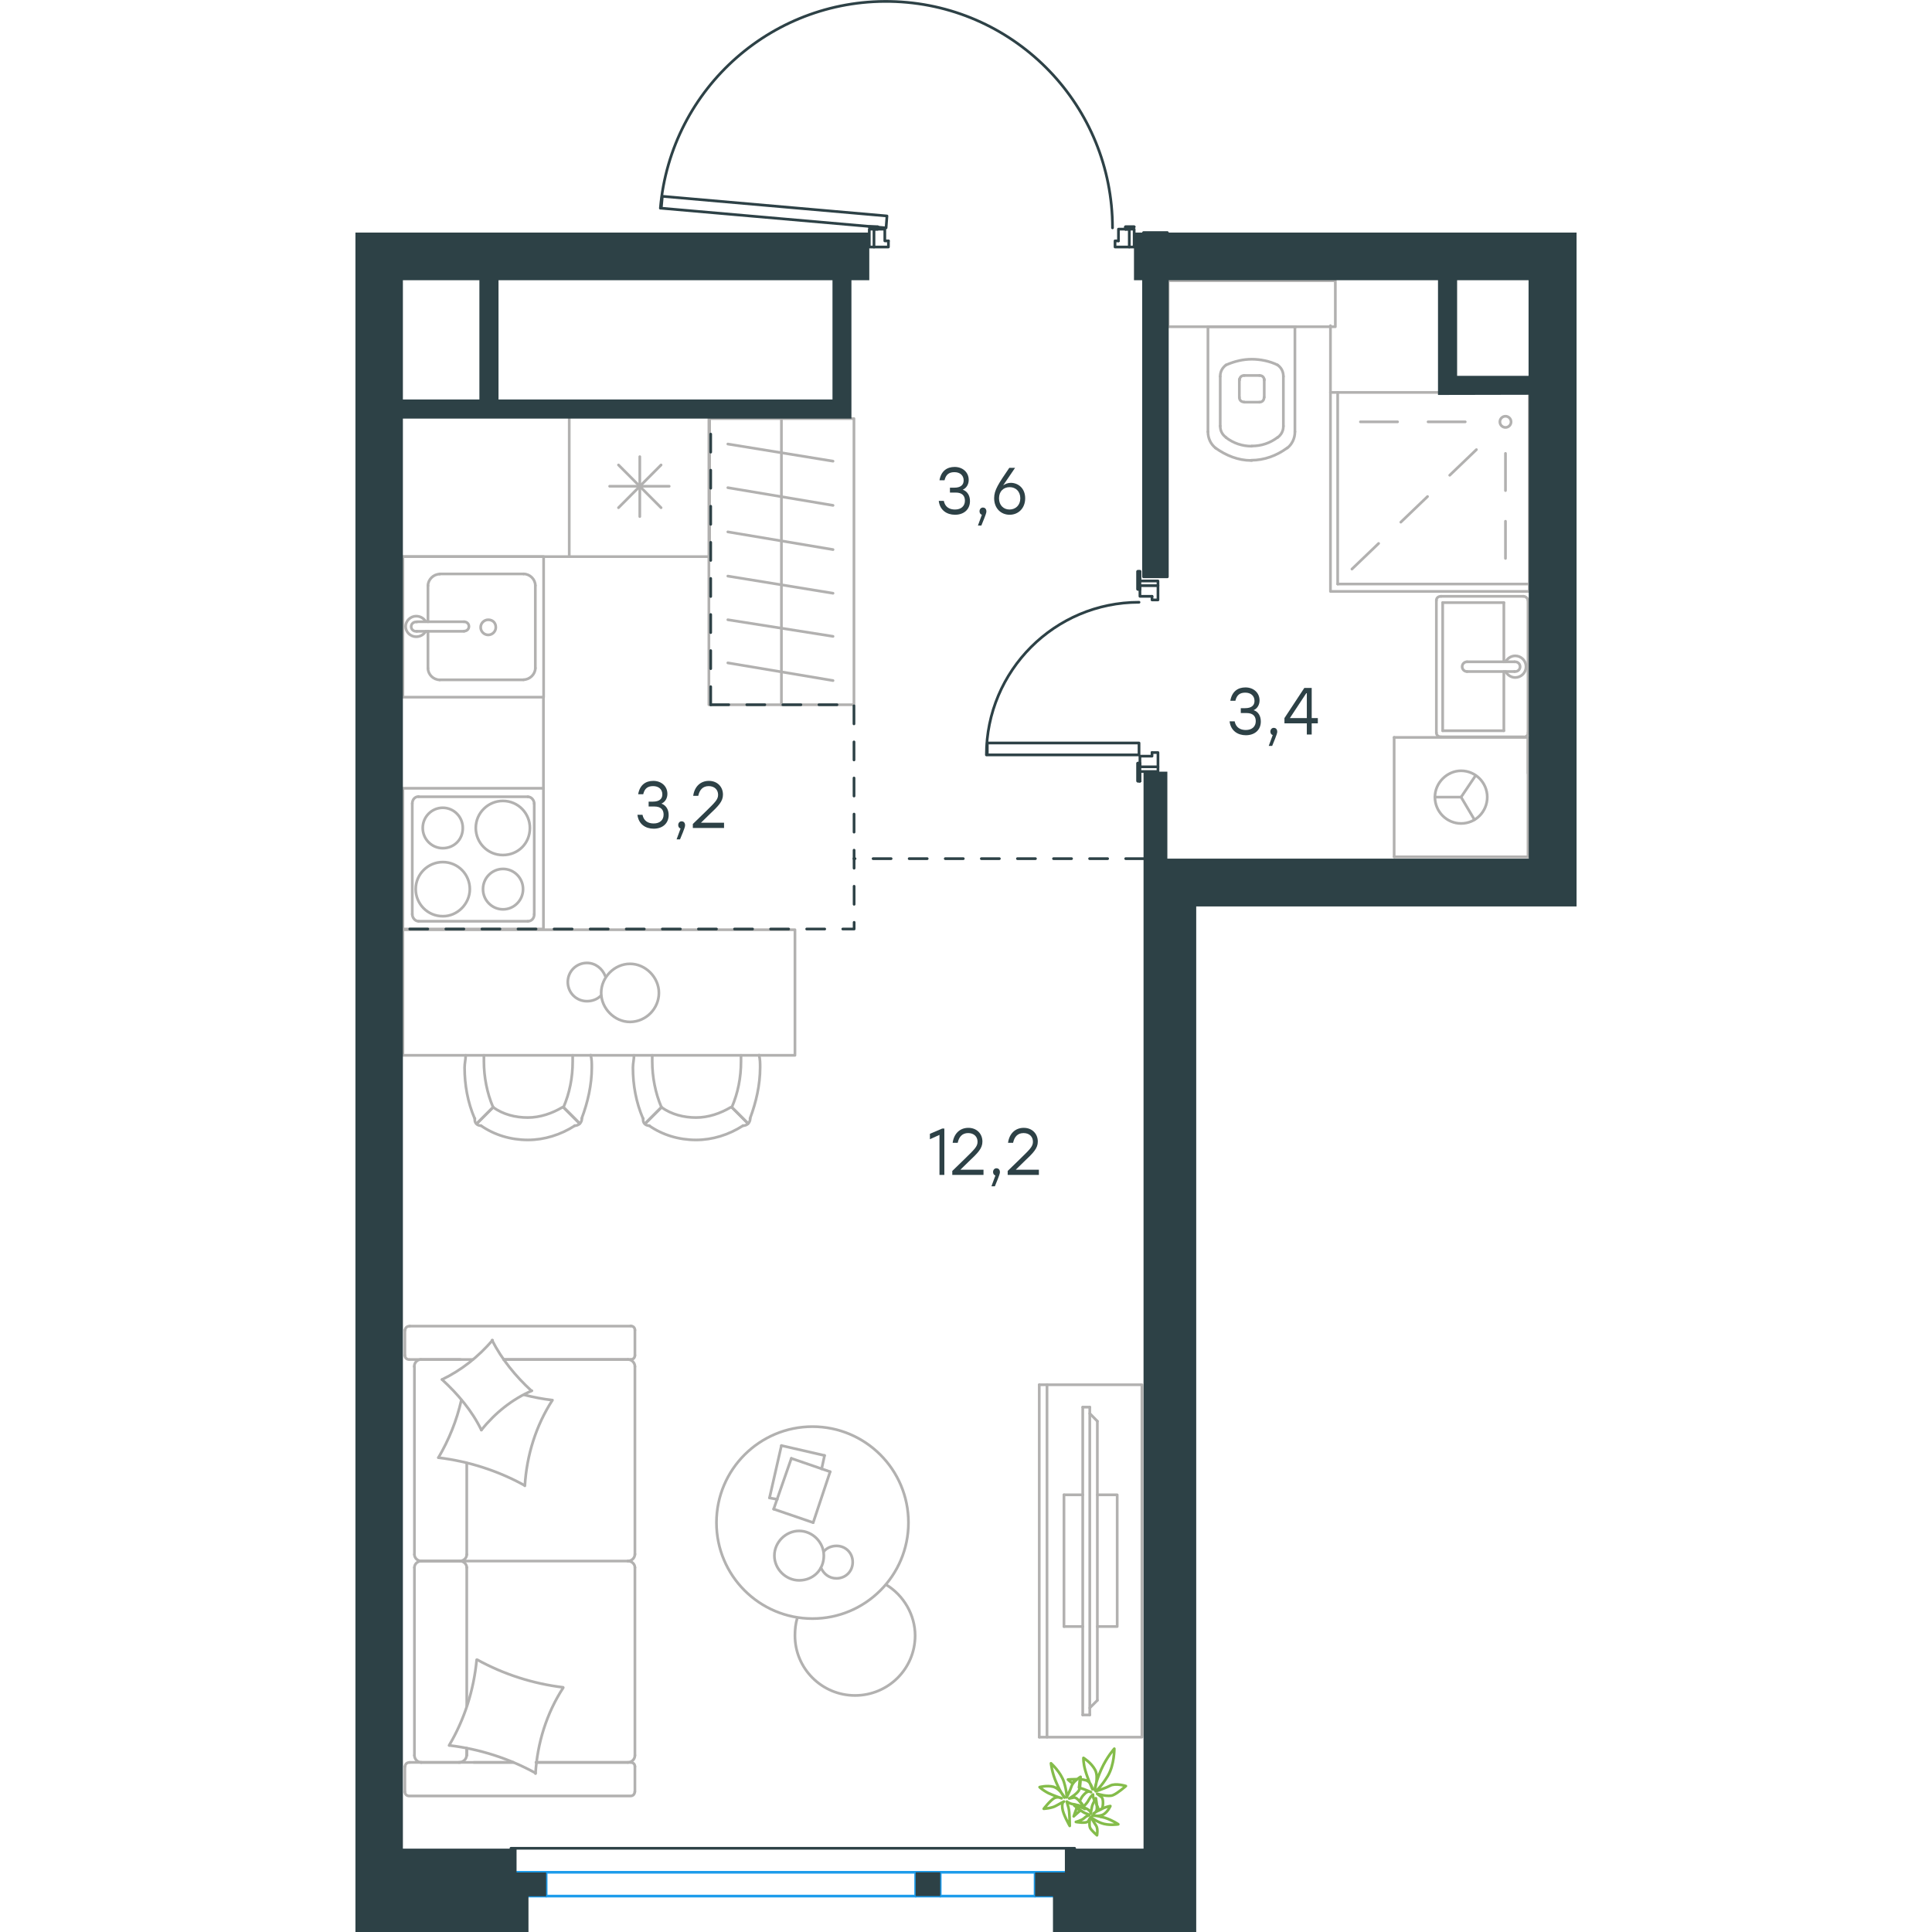 <?xml version="1.0" encoding="utf-8"?>
<!-- Generator: Adobe Illustrator 26.5.0, SVG Export Plug-In . SVG Version: 6.00 Build 0)  -->
<svg version="1.1" id="Слой_1" xmlns="http://www.w3.org/2000/svg" xmlns:xlink="http://www.w3.org/1999/xlink" x="0px" y="0px"
	 viewBox="0 0 676.8 1070.8" style="enable-background:new 0 0 676.8 1070.8;" xml:space="preserve" width="200" height="200">
<style type="text/css">
	.st0{fill:none;stroke:#B2B1B0;stroke-width:1.5;stroke-linecap:round;stroke-linejoin:round;stroke-miterlimit:22.926;}
	.st1{fill:none;stroke:#1D9CEB;stroke-width:1.5;stroke-linecap:round;stroke-linejoin:round;stroke-miterlimit:22.926;}
	.st2{fill:none;stroke:#2D4146;stroke-width:1.5;stroke-linecap:round;stroke-linejoin:round;stroke-miterlimit:10;}
	
		.st3{fill:none;stroke:#2D4146;stroke-width:1.5;stroke-linecap:round;stroke-linejoin:round;stroke-miterlimit:10;stroke-dasharray:10;}
	.st4{fill:none;stroke:#2D4146;stroke-width:1.5;stroke-linecap:round;stroke-linejoin:round;stroke-miterlimit:22.926;}
	.st5{fill:#2D4146;}
	.st6{fill:none;stroke:#84BC4A;stroke-width:1.5;stroke-linecap:round;stroke-linejoin:round;stroke-miterlimit:22.926;}
</style>
<g>
	<line class="st0" x1="61.7" y1="945.4" x2="61.7" y2="868.8"/>
	<line class="st0" x1="154.9" y1="737.2" x2="154.9" y2="751.2"/>
	<line class="st0" x1="154.9" y1="757.4" x2="154.9" y2="861.6"/>
	<line class="st0" x1="87.4" y1="976.8" x2="65.6" y2="976.8"/>
	<line class="st0" x1="151" y1="976.8" x2="100.1" y2="976.8"/>
	<line class="st0" x1="151" y1="753.5" x2="82.2" y2="753.5"/>
	<line class="st0" x1="58.1" y1="865.2" x2="36.2" y2="865.2"/>
	<line class="st0" x1="61.7" y1="861.6" x2="61.7" y2="810.9"/>
	<line class="st0" x1="27.4" y1="993.1" x2="27.4" y2="979.1"/>
	<line class="st0" x1="36.2" y1="865.2" x2="58.1" y2="865.2"/>
	<line class="st0" x1="32.7" y1="757.4" x2="32.7" y2="861.6"/>
	<line class="st0" x1="82.2" y1="753.5" x2="152.6" y2="753.5"/>
	<line class="st0" x1="154.9" y1="868.8" x2="154.9" y2="972.9"/>
	<line class="st0" x1="154.9" y1="979.1" x2="154.9" y2="993.1"/>
	<line class="st0" x1="61.7" y1="972.9" x2="61.7" y2="969"/>
	<line class="st0" x1="30.1" y1="976.8" x2="87.4" y2="976.8"/>
	<line class="st0" x1="61.7" y1="972.9" x2="61.7" y2="969"/>
	<line class="st0" x1="36.2" y1="976.8" x2="58.1" y2="976.8"/>
	<line class="st0" x1="36.2" y1="865.2" x2="58.1" y2="865.2"/>
	<line class="st0" x1="32.7" y1="868.8" x2="32.7" y2="972.9"/>
	<line class="st0" x1="100.1" y1="976.8" x2="152.6" y2="976.8"/>
	<line class="st0" x1="30.1" y1="735" x2="152.6" y2="735"/>
	<line class="st0" x1="27.4" y1="751.2" x2="27.4" y2="737.2"/>
	<line class="st0" x1="65.1" y1="753.5" x2="30.1" y2="753.5"/>
	<line class="st0" x1="58.1" y1="865.2" x2="151" y2="865.2"/>
	<line class="st0" x1="58.1" y1="753.5" x2="36.2" y2="753.5"/>
	<path class="st0" d="M30.1,976.8c-1.9,0-2.6,1.3-2.6,2.3"/>
	<path class="st0" d="M152.6,753.5c1.6,0,2.3-1.3,2.3-2.3"/>
	<path class="st0" d="M27.4,751.2c0,1.6,1.3,2.3,2.3,2.3"/>
	<path class="st0" d="M61.7,868.8c0-1.8-1.6-3.6-3.9-3.6"/>
	<path class="st0" d="M36.2,753.5c-1.8,0-3.6,1.6-3.6,3.9"/>
	<path class="st0" d="M32.7,972.9c0,2,1.6,3.9,3.9,3.9"/>
	<path class="st0" d="M154.9,868.8c0-1.8-1.6-3.6-3.9-3.6"/>
	<path class="st0" d="M36.6,865.2c-2,0-3.9,1.5-3.9,3.6"/>
	<path class="st0" d="M151,865.2c2,0,3.9-1.6,3.9-3.9"/>
	<path class="st0" d="M27.4,993.1c0,1.6,1.3,2.3,2.3,2.3h122.8c1.6,0,2.3-1.3,2.3-2.3"/>
	<path class="st0" d="M32.7,861.6c0,1.8,1.6,3.6,3.9,3.6"/>
	<path class="st0" d="M154.9,737.2c0-1.6-1.3-2.3-2.3-2.3"/>
	<path class="st0" d="M151,976.8c2,0,3.9-1.6,3.9-3.9"/>
	<path class="st0" d="M154.9,979.1c0-1.6-1.3-2.3-2.3-2.3"/>
	<path class="st0" d="M154.9,757.4c0-2-1.6-3.9-3.9-3.9"/>
	<path class="st0" d="M57.3,976.8c2.2,0,4.3-1.6,4.3-3.9"/>
	<path class="st0" d="M57.8,865.2c2,0,3.9-1.5,3.9-3.6"/>
	<path class="st0" d="M30.1,735c-1.9,0-2.6,1.3-2.6,2.3"/>
	<path class="st0" d="M67.5,919.9c14.7,8.1,31,13.3,47.6,15.3"/>
	<path class="st0" d="M75.7,742.8c5.5,10.7,13,19.9,21.8,28"/>
	<path class="st0" d="M97.8,770.8c-10.8,4.6-20.5,12.4-28,21.8"/>
	<path class="st0" d="M115.1,935.5c-9.1,14-14.3,30.6-15.3,47.5"/>
	<path class="st0" d="M93.6,823.2c-14.7-8.1-31-13.3-47.6-15.3"/>
	<path class="st0" d="M46,807.9c5.9-10.1,10.1-20.5,12.7-31.9"/>
	<path class="st0" d="M109.2,776c-9.1,14-14.3,30.6-15.3,47.5"/>
	<path class="st0" d="M99.8,982.7c-14.7-8.1-31-13.3-47.6-15.3"/>
	<path class="st0" d="M51.9,967.4c8.5-14.3,13.7-30.6,15.3-47.5"/>
	<path class="st0" d="M69.8,792.6c-5.2-10.7-13-19.9-21.8-28"/>
	<path class="st0" d="M93.6,773.1c4.9,1.3,10.4,2.3,15.3,2.9"/>
	<path class="st0" d="M48,764.6c10.8-5.2,20.2-12.7,28-21.8"/>
</g>
<g>
	<line class="st0" x1="236.1" y1="801.2" x2="260" y2="806.7"/>
	<line class="st0" x1="260" y1="806.7" x2="258.4" y2="814.1"/>
	<line class="st0" x1="233.8" y1="831" x2="229.5" y2="830.2"/>
	<line class="st0" x1="229.5" y1="830.2" x2="236.1" y2="801.2"/>
	<line class="st0" x1="241.6" y1="808.3" x2="263.1" y2="815.7"/>
	<line class="st0" x1="263.1" y1="815.7" x2="253.7" y2="843.9"/>
	<line class="st0" x1="253.7" y1="843.9" x2="231.8" y2="836.4"/>
	<line class="st0" x1="231.8" y1="836.4" x2="241.6" y2="808.3"/>
	<ellipse class="st0" cx="253.3" cy="843.9" rx="53.2" ry="53.2"/>
	<path class="st0" d="M259.6,862.2c0-7.4-6.3-13.7-13.7-13.7c-7.4,0-13.7,6.3-13.7,13.7c0,7.4,6.3,13.7,13.7,13.7
		C253.7,875.9,259.6,870.1,259.6,862.2z"/>
	<path class="st0" d="M259.6,859.9c1.6-2,4.3-3.1,7-3.1c5.1,0,9,3.9,9,9c0,5.1-3.9,9-9,9c-3.9,0-7-2.3-8.6-5.9"/>
	<path class="st0" d="M294.1,878.3c9.8,5.9,16.1,16.8,16.1,28.2c0,18.4-14.9,33.2-33.3,33.2c-18.4,0-33.3-14.9-33.3-33.2
		c0-3.3,0.3-6.5,1.3-9.8"/>
</g>
<g>
	<g>
		<line class="st0" x1="383.3" y1="767.5" x2="383.3" y2="962.8"/>
		<polyline class="st0" points="379,962.8 435.9,962.8 435.9,767.5 379,767.5 		"/>
		<line class="st0" x1="379" y1="767.5" x2="379" y2="962.8"/>
	</g>
	<g>
		<polyline class="st0" points="411.2,901.5 422.2,901.5 422.2,828.5 411.2,828.5 		"/>
		<line class="st0" x1="403.1" y1="828.5" x2="392.7" y2="828.5"/>
		<line class="st0" x1="392.7" y1="828.5" x2="392.7" y2="901.5"/>
		<line class="st0" x1="392.7" y1="901.5" x2="403.1" y2="901.5"/>
		<line class="st0" x1="403.1" y1="779.9" x2="407" y2="779.9"/>
		<line class="st0" x1="411.2" y1="942.4" x2="407" y2="946.6"/>
		<line class="st0" x1="407" y1="783.4" x2="411.2" y2="787.7"/>
		<line class="st0" x1="407" y1="950.5" x2="407" y2="779.9"/>
		<line class="st0" x1="403.1" y1="779.9" x2="403.1" y2="950.5"/>
		<line class="st0" x1="403.1" y1="950.5" x2="407" y2="950.5"/>
		<line class="st0" x1="411.2" y1="787.7" x2="411.2" y2="942.4"/>
	</g>
</g>
<g>
	<line class="st0" x1="521.2" y1="181.1" x2="472.5" y2="181.1"/>
	<g>
		<line class="st0" x1="520.7" y1="239.3" x2="520.7" y2="181.1"/>
		<line class="st0" x1="479.3" y1="208.6" x2="479.3" y2="236.1"/>
		<line class="st0" x1="514.3" y1="236.1" x2="514.3" y2="208.6"/>
		<line class="st0" x1="489.9" y1="210.2" x2="489.9" y2="220.2"/>
		<line class="st0" x1="503.7" y1="220.2" x2="503.7" y2="210.2"/>
		<line class="st0" x1="501" y1="208.1" x2="492.6" y2="208.1"/>
		<line class="st0" x1="472.5" y1="181.1" x2="472.5" y2="239.3"/>
		<line class="st0" x1="492.6" y1="222.9" x2="501" y2="222.9"/>
		<path class="st0" d="M476.7,248.3c5.8,4.2,12.7,6.9,19.6,6.9c0,0,0,0,0.5,0"/>
		<path class="st0" d="M492.6,208.1c-1.6,0-2.6,1.1-2.6,2.6"/>
		<path class="st0" d="M482.5,202.3c-2.1,1.6-3.2,3.7-3.2,6.3"/>
		<path class="st0" d="M489.9,220.2c0,1.6,1.1,2.6,2.6,2.6"/>
		<path class="st0" d="M482.5,242.5c4.2,3.2,9,4.8,14.3,4.8"/>
		<path class="st0" d="M501,222.9c1.6,0,2.6-1.1,2.6-2.6"/>
		<path class="st0" d="M503.7,210.7c0-1.6-1.1-2.6-2.6-2.6"/>
		<path class="st0" d="M514.3,208.6c0-2.6-1.1-4.8-3.2-6.3"/>
		<path class="st0" d="M511.1,202.3c-4.2-2.1-9.5-3.2-14.3-3.2c-4.8,0-9.5,1.1-14.3,3.2"/>
		<path class="st0" d="M511.1,242.5c2.1-1.6,3.2-3.7,3.2-6.3"/>
		<path class="st0" d="M496.4,255.1L496.4,255.1c7.4,0,14.3-2.6,20.1-6.9"/>
		<path class="st0" d="M472.5,239.3c0,3.7,1.6,6.9,4.2,9"/>
		<path class="st0" d="M516.5,248.3c2.6-2.1,4.2-5.3,4.2-9"/>
		<path class="st0" d="M496.8,247.2L496.8,247.2c5.3,0,10.1-1.6,14.3-4.8"/>
		<path class="st0" d="M479.3,236.1c0,2.6,1.1,4.8,3.2,6.3"/>
	</g>
	<rect x="450.4" y="155.6" class="st0" width="92.7" height="25.5"/>
</g>
<g>
	<line class="st0" x1="602.6" y1="334" x2="636.5" y2="334"/>
	<line class="st0" x1="636.5" y1="334" x2="636.5" y2="366.8"/>
	<line class="st0" x1="636.5" y1="372.2" x2="636.5" y2="405"/>
	<line class="st0" x1="602.6" y1="405" x2="602.6" y2="334"/>
	<line class="st0" x1="636.5" y1="405" x2="602.6" y2="405"/>
	<line class="st0" x1="649.9" y1="406.1" x2="649.9" y2="332.8"/>
	<line class="st0" x1="601.7" y1="408.4" x2="647.3" y2="408.4"/>
	<line class="st0" x1="599.1" y1="332.8" x2="599.1" y2="406.1"/>
	<line class="st0" x1="647.3" y1="330.5" x2="601.7" y2="330.5"/>
	<path class="st0" d="M601.7,330.5c-1.6,0-2.6,0.9-2.6,2.3"/>
	<path class="st0" d="M599.1,406.1c0,1.4,1.1,2.3,2.6,2.3"/>
	<path class="st0" d="M647.3,408.5c1.6,0,2.6-0.9,2.6-2.3"/>
	<path class="st0" d="M649.9,332.8c0-0.9-1.1-2.3-2.6-2.3"/>
	<line class="st0" x1="616.1" y1="372.2" x2="642.4" y2="372.2"/>
	<line class="st0" x1="642.4" y1="366.8" x2="616.1" y2="366.8"/>
	<path class="st0" d="M616.1,372.2L616.1,372.2c-1.5,0-2.7-1.2-2.7-2.7c0-1.5,1.2-2.7,2.7-2.7h0"/>
	<path class="st0" d="M637.5,366.8c1-2,3.1-3.3,5.3-3.3c3.3,0,6,2.7,6,6c0,3.3-2.7,6-6,6c-2.2,0-4.3-1.3-5.3-3.3"/>
	<path class="st0" d="M642.4,366.8c0.1,0,0.3,0,0.4,0c1.5,0,2.7,1.2,2.7,2.7c0,1.5-1.2,2.7-2.7,2.7c-0.1,0-0.3,0-0.4,0"/>
</g>
<g>
	<line class="st0" x1="575.7" y1="408.7" x2="575.7" y2="474.9"/>
	<g>
		<line class="st0" x1="649.9" y1="474.9" x2="575.7" y2="474.9"/>
		<line class="st0" x1="649.9" y1="428.6" x2="649.9" y2="408.7"/>
		<line class="st0" x1="649.9" y1="474.9" x2="649.9" y2="408.7"/>
		<line class="st0" x1="612.8" y1="441.8" x2="620.8" y2="429.9"/>
		<line class="st0" x1="612.8" y1="441.8" x2="598.3" y2="441.8"/>
		<line class="st0" x1="612.8" y1="441.8" x2="620.2" y2="454.3"/>
		<path class="st0" d="M598.3,441.8c0,8,6.5,14.6,14.5,14.6c8,0,14.5-6.5,14.5-14.6c0-8-6.5-14.6-14.5-14.6
			C605.1,427.2,598.3,433.8,598.3,441.8z"/>
		<line class="st0" x1="649.9" y1="408.7" x2="575.7" y2="408.7"/>
	</g>
</g>
<g>
	<line class="st0" x1="637.4" y1="251.3" x2="637.4" y2="271.9"/>
	<line class="st0" x1="637.4" y1="288.9" x2="637.4" y2="309.5"/>
	<line class="st0" x1="615.1" y1="233.8" x2="594.5" y2="233.8"/>
	<line class="st0" x1="577.6" y1="233.8" x2="557" y2="233.8"/>
	<line class="st0" x1="621.3" y1="249.2" x2="606.5" y2="263.4"/>
	<line class="st0" x1="594.2" y1="275.2" x2="579.4" y2="289.4"/>
	<line class="st0" x1="567.1" y1="301.2" x2="552.3" y2="315.4"/>
	<ellipse class="st0" cx="637.4" cy="233.8" rx="3.1" ry="3.1"/>
	<rect x="540.4" y="217.5" class="st0" width="110.2" height="110.3"/>
	<line class="st0" x1="650.6" y1="323.7" x2="544.4" y2="323.7"/>
	<line class="st0" x1="544.4" y1="323.7" x2="544.4" y2="217.5"/>
</g>
<line class="st0" x1="540.4" y1="217.5" x2="540.4" y2="180.5"/>
<g>
	<line class="st0" x1="196.3" y1="230.5" x2="196.3" y2="308.5"/>
	<line class="st0" x1="157.6" y1="253.1" x2="157.6" y2="286.3"/>
	<line class="st0" x1="145.8" y1="281.4" x2="169.4" y2="257.7"/>
	<line class="st0" x1="145.8" y1="257.7" x2="169.4" y2="281.4"/>
	<line class="st0" x1="140.9" y1="269.5" x2="173.9" y2="269.5"/>
	<line class="st0" x1="196.3" y1="308.5" x2="118.5" y2="308.5"/>
	<line class="st0" x1="118.5" y1="230.5" x2="118.5" y2="308.5"/>
	<line class="st0" x1="196.3" y1="230.5" x2="118.5" y2="230.5"/>
</g>
<g>
	<rect x="26.3" y="308.5" class="st0" width="78" height="77.9"/>
	<line class="st0" x1="60.2" y1="344.6" x2="34" y2="344.6"/>
	<line class="st0" x1="40.2" y1="349.9" x2="40.2" y2="370.3"/>
	<line class="st0" x1="99.7" y1="370.3" x2="99.7" y2="324.6"/>
	<line class="st0" x1="40.2" y1="324.6" x2="40.2" y2="344.6"/>
	<line class="st0" x1="93.2" y1="318.1" x2="46.7" y2="318.1"/>
	<line class="st0" x1="34" y1="349.9" x2="60.2" y2="349.9"/>
	<line class="st0" x1="46.7" y1="376.8" x2="93.2" y2="376.8"/>
	<path class="st0" d="M60.2,344.6L60.2,344.6c1.5,0,2.7,1.1,2.7,2.6c0,1.5-1.2,2.6-2.7,2.6"/>
	<path class="st0" d="M46.7,376.8c-3.5,0-6.5-3-6.5-6.4"/>
	<path class="st0" d="M39,349.9c-1.2,1.9-3.1,3-5.4,3c-3.1,0-5.8-2.6-5.8-5.7c0-3,2.7-5.7,5.8-5.7c2.3,0,4.2,1.1,5.4,3"/>
	<path class="st0" d="M93.2,318.1c3.5,0,6.5,3,6.5,6.4"/>
	<path class="st0" d="M40.2,324.6c0-3.4,3.1-6.4,6.5-6.4"/>
	<path class="st0" d="M99.7,370.3c0,3.4-3.1,6.4-6.5,6.4"/>
	<path class="st0" d="M34,349.9h-0.4c-1.5,0-2.7-1.1-2.7-2.6c0-1.5,1.2-2.6,2.7-2.6H34"/>
	<path class="st0" d="M73.6,343.5c-2.3,0-4.2,1.9-4.2,4.2c0,2.3,1.9,4.2,4.2,4.2c2.3,0,4.2-1.9,4.2-4.2
		C77.8,345,75.9,343.5,73.6,343.5z"/>
</g>
<g>
	<path class="st0" d="M59.5,458.9c0-6.2-5-11.2-11.1-11.2c-6.1,0-11.1,5-11.1,11.2c0,6.2,5,11.2,11.1,11.2
		C54.5,470.1,59.5,465.5,59.5,458.9z"/>
	<path class="st0" d="M63.4,492.8c0-8.1-6.5-15-15-15c-8.1,0-15,6.6-15,15c0,8.1,6.5,15,15,15C56.5,507.9,63.4,500.9,63.4,492.8z"/>
	<path class="st0" d="M92.9,492.8c0-6.2-5-11.2-11.1-11.2c-6.1,0-11.1,5-11.1,11.2c0,6.2,5,11.2,11.1,11.2
		C87.9,504,92.9,499,92.9,492.8z"/>
	<path class="st0" d="M96.7,458.9c0-8.1-6.5-15-15-15c-8.1,0-15,6.6-15,15c0,8.1,6.5,15,15,15S96.7,467.4,96.7,458.9z"/>
	<line class="st0" x1="31.5" y1="506.7" x2="31.5" y2="445.4"/>
	<line class="st0" x1="95.6" y1="510.6" x2="35" y2="510.6"/>
	<line class="st0" x1="99.1" y1="445.4" x2="99.1" y2="506.7"/>
	<line class="st0" x1="35" y1="441.6" x2="95.6" y2="441.6"/>
	<path class="st0" d="M99.1,506.7L99.1,506.7c0,2.3-1.5,3.9-3.5,3.9"/>
	<path class="st0" d="M31.5,445.4L31.5,445.4c0-2.3,1.5-3.9,3.5-3.9"/>
	<path class="st0" d="M35,510.6L35,510.6c-1.9,0-3.5-1.9-3.5-3.9"/>
	<path class="st0" d="M95.6,441.6L95.6,441.6c1.9,0,3.5,1.9,3.5,3.9"/>
	<rect x="26.3" y="436.9" class="st0" width="77.9" height="78"/>
</g>
<line class="st0" x1="118.5" y1="308.5" x2="26.3" y2="308.5"/>
<line class="st0" x1="104.2" y1="436.9" x2="104.2" y2="386.4"/>
<g>
	<rect x="26.3" y="515.3" class="st0" width="217.3" height="69.6"/>
	<path class="st0" d="M169.6,613.7c5.6,4,12.4,5.7,19.2,5.7c6.8,0,13.5-2.3,19.2-5.7"/>
	<path class="st0" d="M154.4,584.9c0,2.3-0.6,4.5-0.6,6.8c0,9.6,1.7,19.2,5.6,28.3"/>
	<path class="st0" d="M218.7,619.9c3.4-9,5.6-18.7,5.6-28.3c0-2.3,0-4.5-0.6-6.8"/>
	<path class="st0" d="M164.5,584.9c0,1.1,0,2.3,0,3.4c0,8.5,1.7,17.5,5.1,25.4"/>
	<path class="st0" d="M208.6,613.7c3.4-7.9,5.1-16.4,5.1-25.4c0-1.1,0-2.3,0-3.4"/>
	<path class="st0" d="M162.8,623.9c7.3,5.1,16.4,7.9,26,7.9c9,0,18.1-2.8,26-7.9"/>
	<line class="st0" x1="169.6" y1="613.7" x2="160.6" y2="622.7"/>
	<line class="st0" x1="208.6" y1="613.7" x2="217.6" y2="622.7"/>
	<line class="st0" x1="169.6" y1="613.7" x2="160.6" y2="622.7"/>
	<line class="st0" x1="208.6" y1="613.7" x2="217.6" y2="622.7"/>
	<path class="st0" d="M214.8,623.9c2.3,0,4-1.7,4-4"/>
	<path class="st0" d="M159.5,619.9c-0.4,2.3,1.1,4,3.4,4"/>
	<path class="st0" d="M76.3,613.7c5.6,4,12.4,5.7,19.2,5.7c6.8,0,13.5-2.3,19.2-5.7"/>
	<path class="st0" d="M61.1,584.9c0,2.3-0.6,4.5-0.6,6.8c0,9.6,1.7,19.2,5.6,28.3"/>
	<path class="st0" d="M125.4,619.9c3.4-9,5.6-18.7,5.6-28.3c0-2.3,0-4.5-0.6-6.8"/>
	<path class="st0" d="M71.2,584.9c0,1.1,0,2.3,0,3.4c0,8.5,1.7,17.5,5.1,25.4"/>
	<path class="st0" d="M115.3,613.7c3.4-7.9,5.1-16.4,5.1-25.4c0-1.1,0-2.3,0-3.4"/>
	<path class="st0" d="M69.6,623.9c7.3,5.1,16.4,7.9,26,7.9c9,0,18.1-2.8,26-7.9"/>
	<line class="st0" x1="76.3" y1="613.7" x2="67.3" y2="622.7"/>
	<line class="st0" x1="115.3" y1="613.7" x2="124.3" y2="622.7"/>
	<line class="st0" x1="76.3" y1="613.7" x2="67.3" y2="622.7"/>
	<line class="st0" x1="115.3" y1="613.7" x2="124.3" y2="622.7"/>
	<path class="st0" d="M121.5,623.9c2.3,0,4-1.7,4-4"/>
	<path class="st0" d="M66.2,619.9c-0.4,2.3,1.1,4,3.4,4"/>
	<path class="st0" d="M168.2,550.3c0-8.6-7.4-16.1-16-16.1c-8.6,0-16,7.4-16,16.1c0,8.6,7.4,16.1,16,16.1
		C161.2,566.3,168.2,558.9,168.2,550.3z"/>
	<path class="st0" d="M136.1,551.8c-2,2-4.7,3.1-7.8,3.1c-5.9,0-10.6-4.7-10.6-10.6s4.7-10.6,10.6-10.6c4.7,0,8.6,3.1,10.2,7.4"/>
</g>
<g>
	<rect x="195.9" y="232" class="st0" width="80.4" height="158.6"/>
	<line class="st0" x1="236.1" y1="390.7" x2="236.1" y2="232"/>
	<line class="st0" x1="264.7" y1="255.6" x2="206.4" y2="246.1"/>
	<line class="st0" x1="264.7" y1="280.1" x2="206.4" y2="270.3"/>
	<line class="st0" x1="264.7" y1="304.6" x2="206.4" y2="294.8"/>
	<line class="st0" x1="264.7" y1="328.8" x2="206.4" y2="319.3"/>
	<line class="st0" x1="264.7" y1="352.7" x2="206.4" y2="343.5"/>
	<line class="st0" x1="264.7" y1="377.2" x2="206.4" y2="367.4"/>
</g>
<rect x="376.7" y="1037.7" class="st1" width="17.5" height="13.2"/>
<rect x="310.5" y="1037.7" class="st1" width="13.6" height="13.2"/>
<rect x="88.5" y="1037.7" class="st1" width="17.2" height="13.2"/>
<line class="st1" x1="105.7" y1="1050.9" x2="310.6" y2="1050.9"/>
<line class="st1" x1="105.7" y1="1037.7" x2="311.9" y2="1037.7"/>
<line class="st1" x1="324.1" y1="1050.9" x2="376.7" y2="1050.9"/>
<line class="st1" x1="376.7" y1="1037.7" x2="324.1" y2="1037.7"/>
<line class="st2" x1="86.2" y1="1024.4" x2="398.6" y2="1024.4"/>
<line class="st3" x1="436.9" y1="475.9" x2="276.3" y2="475.9"/>
<polyline class="st3" points="196.9,390.6 276.3,390.6 276.4,514.9 29.1,514.9 "/>
<line class="st3" x1="196.9" y1="390.6" x2="196.9" y2="232"/>
<rect x="434.8" y="322" class="st4" width="10" height="2.6"/>
<rect x="434.8" y="425" class="st4" width="10" height="2.6"/>
<path class="st4" d="M434.3,333.8c-46.7,0-84.6,37.9-84.6,84.6"/>
<rect x="350.2" y="411.8" class="st4" width="84.1" height="6.6"/>
<line class="st4" x1="434.8" y1="326.6" x2="434.8" y2="324.5"/>
<polyline class="st4" points="434.8,322 434.8,316.7 433.6,316.7 433.6,326.6 434.8,326.6 "/>
<line class="st4" x1="434.8" y1="432.9" x2="434.8" y2="427.6"/>
<polyline class="st4" points="434.8,425 434.8,423 433.6,423 433.6,432.9 434.8,432.9 "/>
<line class="st4" x1="434.8" y1="326.6" x2="434.8" y2="324.5"/>
<polyline class="st4" points="434.8,322 434.8,316.7 433.6,316.7 433.6,326.6 434.8,326.6 "/>
<line class="st4" x1="434.8" y1="432.9" x2="434.8" y2="427.6"/>
<polyline class="st4" points="434.8,425 434.8,423 433.6,423 433.6,432.9 434.8,432.9 "/>
<polyline class="st4" points="441.5,417.1 441.5,419.1 434.8,419.1 434.8,425 "/>
<polyline class="st4" points="444.8,425 444.8,417.1 441.5,417.1 "/>
<polyline class="st4" points="441.5,330.5 441.5,332.5 444.8,332.5 444.8,324.5 "/>
<polyline class="st4" points="434.8,324.5 434.8,330.5 441.5,330.5 "/>
<rect x="428.9" y="127" class="st4" width="2.7" height="9.9"/>
<rect x="284.8" y="127" class="st4" width="2.6" height="9.9"/>
<path class="st4" d="M419.6,126.3c0-67.2-52.9-122.5-120.1-125.4c-67.1-2.9-124.7,47.5-130.5,114.5"/>
<polygon class="st4" points="169.5,115.4 170.1,108.8 294.6,119.7 294.1,126.3 "/>
<line class="st4" x1="426.8" y1="127" x2="428.9" y2="127"/>
<polyline class="st4" points="431.6,125.7 426.8,125.7 426.8,127 "/>
<polyline class="st4" points="287.4,127 289.5,127 289.5,125.7 284.8,125.7 "/>
<line class="st4" x1="426.8" y1="127" x2="428.9" y2="127"/>
<polyline class="st4" points="431.6,125.7 426.8,125.7 426.8,127 "/>
<polyline class="st4" points="287.4,127 289.5,127 289.5,125.7 284.8,125.7 "/>
<polyline class="st4" points="295.4,133.5 293.4,133.5 293.4,127 287.4,127 "/>
<polyline class="st4" points="287.4,136.9 295.4,136.9 295.4,133.5 "/>
<polyline class="st4" points="422.9,133.5 421,133.5 421,136.9 428.9,136.9 "/>
<polyline class="st4" points="428.9,127 422.9,127 422.9,133.5 "/>
<rect x="436.8" y="128.9" class="st4" width="13.2" height="190.8"/>
<g>
	<path class="st5" d="M326.4,625.5v25.7h-2.7V629l-5.3,2.4v-3l6.8-2.9H326.4z"/>
	<path class="st5" d="M348.1,651.2h-17.3V649l6.7-6.5c5.6-5.5,7.3-7,7.3-9.7c0-2.8-2-4.8-5.2-4.8c-3.3,0-5.1,2.1-5.8,5.4H331
		c0.7-5.1,4-8.3,8.7-8.3c4.7,0,7.8,3.3,7.8,7.6c0,3.8-2.4,6.2-7.8,11.3l-4.4,4.3h12.8V651.2z"/>
	<path class="st5" d="M354.4,657.5h-1.9l2.2-6c-0.8-0.2-1.3-1-1.3-1.9c0-1.2,0.8-2.1,1.9-2.1c0.8,0,1.9,0.5,1.9,2.2
		C357.2,650.2,357.1,651,354.4,657.5z"/>
	<path class="st5" d="M378.8,651.2h-17.3V649l6.7-6.5c5.6-5.5,7.3-7,7.3-9.7c0-2.8-2-4.8-5.2-4.8c-3.3,0-5.1,2.1-5.8,5.4h-2.8
		c0.7-5.1,4-8.3,8.7-8.3c4.7,0,7.8,3.3,7.8,7.6c0,3.8-2.4,6.2-7.8,11.3l-4.4,4.3h12.8V651.2z"/>
</g>
<g>
	<path class="st5" d="M173.6,451.7c0,4.7-3.4,7.6-8.3,7.6c-4.5,0-8.4-2.5-9-7.7h2.8c0.7,3.5,3.2,4.8,6.2,4.8c3.4,0,5.5-1.9,5.5-4.9
		c0-2.6-1.4-4.5-5.1-4.5h-3.2v-2.7h2.4c3.5,0,5.2-1.5,5.2-4c0-2.9-2.1-4.6-5.1-4.6c-2.8,0-4.7,1.1-5.5,4.5h-2.8
		c0.9-5.2,4.2-7.4,8.4-7.4c4.4,0,7.8,2.9,7.8,7.2c0,2.4-1.2,4.5-3.3,5.4C172.1,446.3,173.6,448.6,173.6,451.7z"/>
	<path class="st5" d="M179.9,465.2H178l2.2-6c-0.8-0.2-1.3-1-1.3-1.9c0-1.2,0.8-2.1,1.9-2.1c0.8,0,1.9,0.5,1.9,2.2
		C182.7,458,182.6,458.8,179.9,465.2z"/>
	<path class="st5" d="M204.3,458.9H187v-2.2l6.7-6.5c5.6-5.5,7.3-7,7.3-9.7c0-2.8-2-4.8-5.2-4.8c-3.3,0-5.1,2.1-5.8,5.4h-2.8
		c0.7-5.1,4-8.3,8.7-8.3c4.7,0,7.8,3.3,7.8,7.6c0,3.8-2.4,6.2-7.8,11.3l-4.4,4.3h12.8V458.9z"/>
</g>
<g>
	<path class="st5" d="M340.6,277.7c0,4.7-3.4,7.6-8.3,7.6c-4.5,0-8.4-2.5-9-7.7h2.8c0.7,3.5,3.2,4.8,6.2,4.8c3.4,0,5.5-1.9,5.5-4.9
		c0-2.6-1.4-4.5-5.1-4.5h-3.2v-2.7h2.4c3.5,0,5.2-1.5,5.2-4c0-2.9-2.1-4.6-5.1-4.6c-2.8,0-4.7,1.1-5.5,4.5h-2.8
		c0.9-5.2,4.2-7.4,8.4-7.4c4.4,0,7.8,2.9,7.8,7.2c0,2.4-1.2,4.5-3.3,5.4C339.1,272.3,340.6,274.6,340.6,277.7z"/>
	<path class="st5" d="M346.9,291.3h-1.9l2.2-6c-0.8-0.2-1.3-1-1.3-1.9c0-1.2,0.8-2.1,1.9-2.1c0.8,0,1.9,0.5,1.9,2.2
		C349.7,284,349.6,284.8,346.9,291.3z"/>
	<path class="st5" d="M371.2,276.2c0,5.5-3.8,9.1-8.6,9.1c-4.7,0-8.6-3.4-8.6-9.2c0-4.5,2.4-8,8.4-16.8h3.2L359,269
		c1.2-0.8,2.6-1.4,4.3-1.4C367.5,267.7,371.2,270.7,371.2,276.2z M368.5,276.2c0-3.9-2.6-6.2-5.9-6.2c-3.4,0-5.9,2.3-5.9,6.2
		s2.6,6.2,5.8,6.2C365.9,282.4,368.5,280,368.5,276.2z"/>
</g>
<g>
	<path class="st5" d="M501.8,399.9c0,4.7-3.4,7.6-8.3,7.6c-4.5,0-8.4-2.5-9-7.7h2.8c0.7,3.5,3.2,4.8,6.2,4.8c3.4,0,5.5-1.9,5.5-4.9
		c0-2.6-1.4-4.5-5.1-4.5h-3.2v-2.7h2.4c3.5,0,5.2-1.5,5.2-4c0-2.9-2.1-4.6-5.1-4.6c-2.8,0-4.7,1.1-5.5,4.5h-2.8
		c0.9-5.2,4.2-7.4,8.4-7.4c4.4,0,7.8,2.9,7.8,7.2c0,2.4-1.2,4.5-3.3,5.4C500.3,394.4,501.8,396.7,501.8,399.9z"/>
	<path class="st5" d="M508.1,413.4h-1.9l2.2-6c-0.8-0.2-1.3-1-1.3-1.9c0-1.2,0.8-2.1,1.9-2.1c0.8,0,1.9,0.5,1.9,2.2
		C510.9,406.1,510.8,406.9,508.1,413.4z"/>
	<path class="st5" d="M533.4,400.9H530v6.2h-2.7v-6.2h-12.4V398l11-16.7h4.1V398h3.4V400.9z M527.3,398v-13.8H527l-9.1,13.8
		L527.3,398z"/>
</g>
<rect x="310.5" y="1037.7" class="st5" width="13.6" height="13.2"/>
<path class="st5" d="M676.8,128.9h-52.1H450v0h-13.2v0h-5.3v26.4h5.3v164.4H450V155.3h150v53v10.6l50.3-0.1v257.1H450v-48.2h-13.2
	v596.9h-43.6v13.2h-16.5v13.2h16.5v0h-6.6v13.2v6.6H466v-46.2V502.4h184.4h26.4V155.3V128.9z M650.3,208.3h-39.7v-53h13.9h25.7
	V208.3z"/>
<path class="st5" d="M79.3,128.9H0v26.4v238V425V616v454.8h95.9v-6.7v-13.1h-6.6v0h16.4v-13.2H89.3v-13.2H26.3V682.2V497.1V232
	h248.6v-10.6v-66.1h9.9v-26.4H79.3z M68.8,221.4H26.3v-66.1h42.4V221.4z M264.4,221.4H79.3v-66.1h185.1V221.4z"/>
<g>
	<path class="st6" d="M410.3,992.8c0,0,3-2.4,6.7-8.5c3.7-6.2,3.6-15.1,3.6-15.1s-4.1,4.5-7.2,11.4s-3.7,11.4-3.7,11.4
		s2.4-6.9,0.3-11c-2.2-4.1-6.5-6.7-6.5-6.7s-0.2,2.8,1.1,7.2c1.3,4.5,3.9,10.2,3.9,10.2s-0.7-4.1-3.6-5c-0.7-0.2-2-0.5-3.4-0.5
		c-0.2,1.3-0.2,3.2-0.5,4.5c0.2,0.2,0.5,0.2,0.5,0.2c3,0.9,6.2,2.4,6.2,2.4s-1.5-1.5-4.1,1.5c-0.7,0.7-1.5,2-2.2,3.4
		c0.7,0.9,1.6,2.2,2.2,3c1.3-1.3,2.4-2.6,2.8-3.6c1.5-2.6,2.4-3,2.4-3s-0.2,1.3,0.7,3c0.3-0.5,0.5-0.7,0.5-0.7s0.2,1.1,0.5,2.6
		c0.5,1.1,1.1,2.4,1.5,3.9c0.5-0.3,1.1-0.5,1.8-0.9l0.2-0.2c0.5-2.6,0.5-5.4-0.5-6.3l-2.4-1.8c0,0,6.3,2,8.9,0.7c2.6-1.1,7-5,7-5
		s-5.6-1.8-8.7-0.2C415.2,991.3,410.3,992.8,410.3,992.8z M399.6,986.1c-2.4,0-4.7,0.2-4.7,0.2s1.1,1.1,2.6,2.2
		C398,987.4,398.6,986.7,399.6,986.1z M400.5,1000.5c-0.2,0.2-0.2,0.5-0.3,0.7c0.7,0.2,1.8,0.5,2.8,0.7l0.2-0.2
		C402.5,1001.4,401.6,1000.9,400.5,1000.5z M399.7,1002.2c-0.9,2.4-1.6,4.5-1.6,4.5s1.6-1.5,3.6-3.2
		C401,1003,400.3,1002.5,399.7,1002.2z M412.9,1006.4c0,0.2,0.2,0.5,0.2,0.5h0.2c0-0.2,0.2-0.3,0.2-0.7
		C413.1,1006.4,413.1,1006.4,412.9,1006.4z"/>
	<path class="st6" d="M394.2,996.2c0,0,0.2-3-1.5-8.5c-1.8-5.6-7.2-10.4-7.2-10.4s0.5,5.2,3,10.8c2.4,5.6,4.5,8.2,4.5,8.2
		s-2.4-4.9-6.2-6c-3.7-0.9-7.6,0.2-7.6,0.2s1.5,1.6,5,3.4c3.6,1.6,7.2,2.8,7.2,2.8s-1.8-1.1-3.9-0.2c-2.2,1.1-6,6-6,6
		s4.5-0.3,6.7-1.6s4.5-2.4,4.5-2.4s-1.3,0.2-0.9,3.6c0.3,3.4,4.1,9.9,4.1,9.9s0-7.8-0.7-10.1c-0.7-2.2-0.9-3.4-0.9-3.4
		s1.5,1.3,3.9,1.5c1.8,0.2,4.1,1.6,5.6,2.4c0.2,0.2,0.5,0.2,0.5,0.2c-0.7-1.3-4.1-6.9-6.3-6.3l-2.4,0.5c0,0,4.9-2.8,5.6-5
		c0.7-2.2,0.7-7,0.7-7s-4.1,2.4-5,5.2C396,992.6,394.2,996.2,394.2,996.2z"/>
	<path class="st6" d="M407.7,1007.2c0,0,1.5,1.5,5.6,3.2c4.1,1.6,9.5,0.7,9.5,0.7s-3.1-2.2-7.4-3.6c-4.5-1.3-6.9-1.3-6.9-1.3
		s3.9,0.9,6.3-0.7c2.4-1.6,3.6-4.5,3.6-4.5s-1.6,0.2-4.3,1.3c-2.6,1.1-5,2.8-5,2.8s1.5-0.5,1.8-2.2c0.3-1.7-0.5-6.2-0.5-6.2
		s-1.8,2.8-2.2,4.7c-0.3,1.8-0.7,3.7-0.7,3.7s0.5-0.7-1.5-2.2s-7.6-2.2-7.6-2.2s4.5,3.7,6.2,4.3c1.7,0.5,2.2,1.1,2.2,1.1
		s-1.5,0.2-2.8,1.5c-1.3,1.3-4.7,2.2-4.7,2.2s6,1.1,6.9-0.5l0.9-1.6c0,0-0.7,4.1,0.2,5.6c0.9,1.5,3.7,3.9,3.7,3.9s0.7-3.6-0.5-5.4
		C409,1009.7,407.7,1007.2,407.7,1007.2z"/>
</g>
</svg>
